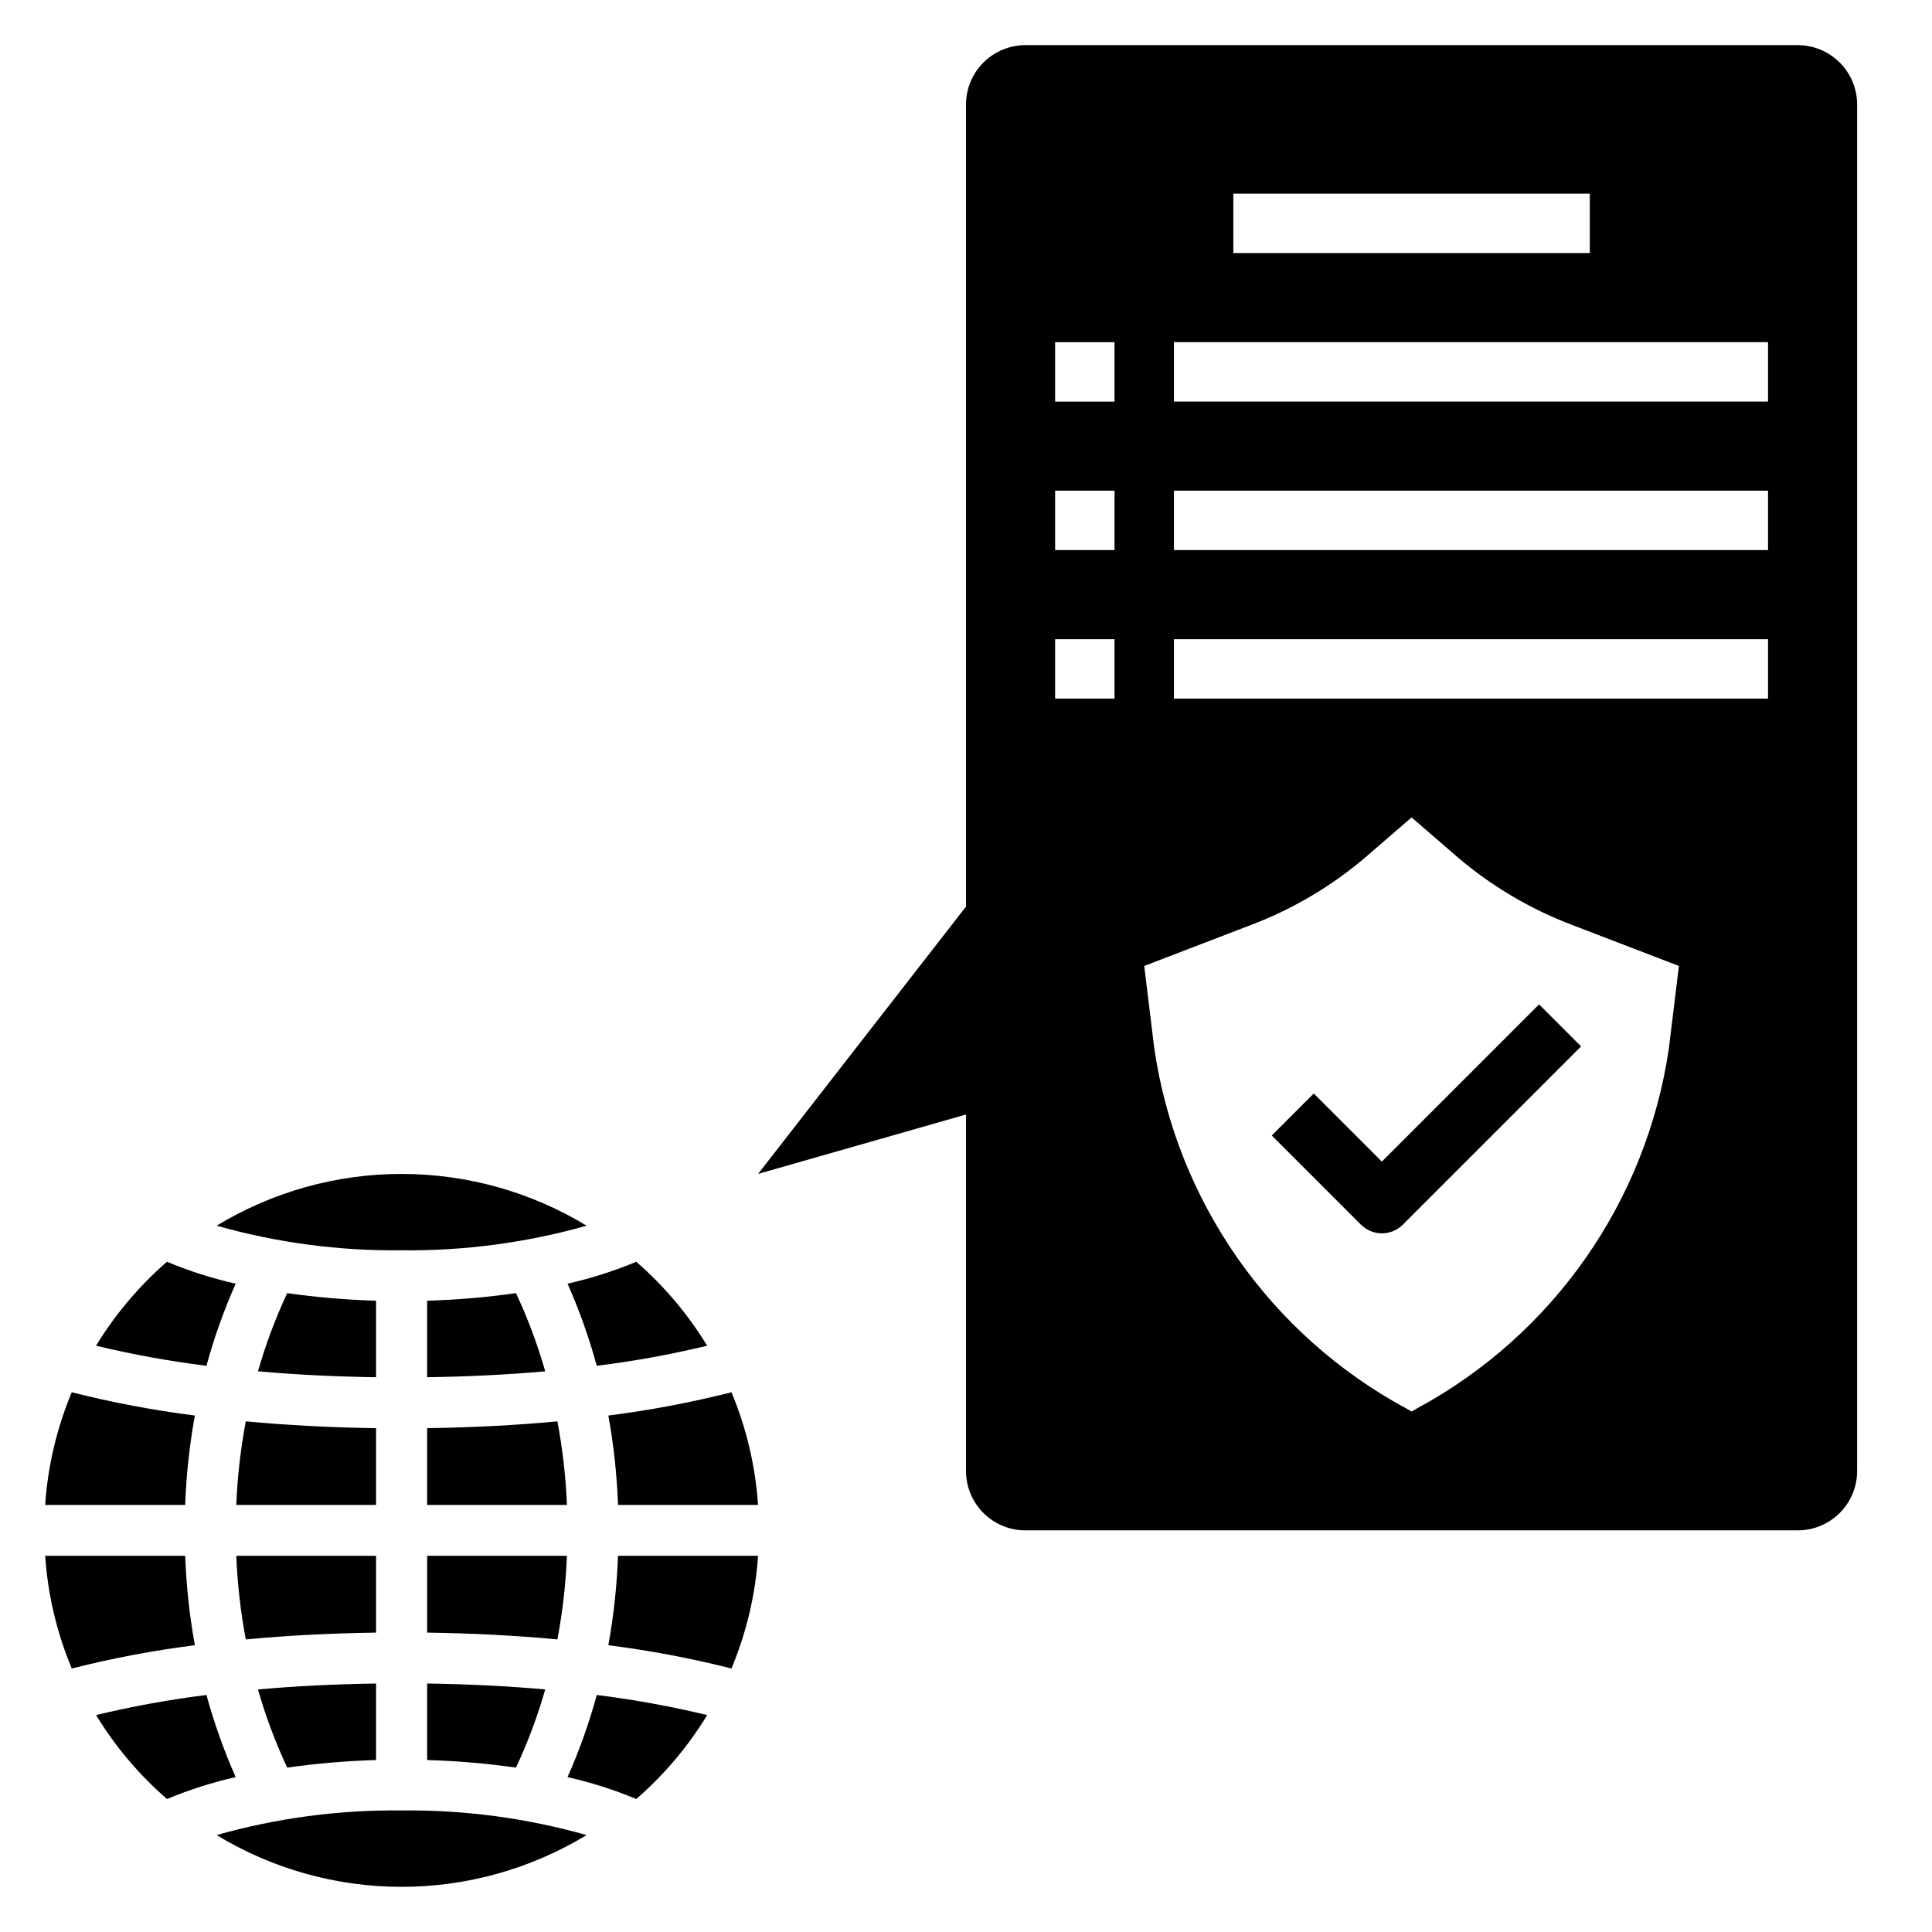 <?xml version="1.0" encoding="UTF-8"?>
<!-- Uploaded to: SVG Repo, www.svgrepo.com, Generator: SVG Repo Mixer Tools -->
<svg fill="#000000" width="800px" height="800px" version="1.1" viewBox="144 144 512 512" xmlns="http://www.w3.org/2000/svg">
 <g>
  <path d="m636.16 533.82v-362.11c0-4.176-1.66-8.18-4.613-11.133s-6.957-4.613-11.133-4.613h-204.67c-4.176 0-8.18 1.66-11.133 4.613s-4.609 6.957-4.609 11.133v212.54l-55.105 70.848 55.105-15.742v94.465c0 4.176 1.656 8.18 4.609 11.133s6.957 4.609 11.133 4.609h204.67c4.176 0 8.18-1.656 11.133-4.609s4.613-6.957 4.613-11.133zm-165.31-338.5h94.465v15.746h-94.465zm-31.488 133.82h-15.746v-15.742h15.742zm0-39.359h-15.746v-15.742h15.742zm0-39.359h-15.746v-15.742h15.742zm146.91 171.4c-5.941 40.566-30.695 75.949-66.773 95.43l-1.418 0.816-1.418-0.816c-36.078-19.48-60.832-54.863-66.77-95.43l-2.66-21.832 28.371-10.898c11.121-4.223 21.43-10.34 30.461-18.078l12.016-10.387 12.016 10.383v0.004c9.035 7.738 19.34 13.855 30.461 18.078l28.371 10.898zm26.273-92.684h-157.44v-15.742h157.44zm0-39.359h-157.44v-15.742h157.44zm0-39.359h-157.44v-15.742h157.44z"/>
  <path d="m510.21 451.84-18.051-18.051-11.133 11.133 23.617 23.617v-0.004c1.477 1.477 3.481 2.309 5.566 2.309 2.086 0 4.09-0.832 5.566-2.309l47.23-47.23-11.129-11.133z"/>
  <path d="m257.2 610.43c7.879 0.227 15.738 0.895 23.539 2.008 3.133-6.688 5.723-13.617 7.75-20.723-10.023-0.895-20.543-1.402-31.293-1.566z"/>
  <path d="m294.24 556.31h-37.039v20.344c11.859 0.176 23.477 0.762 34.52 1.809l-0.004 0.004c1.379-7.312 2.223-14.719 2.523-22.156z"/>
  <path d="m291.72 520.67c-11.043 1.047-22.66 1.633-34.52 1.809v20.344h37.043c-0.301-7.438-1.145-14.84-2.523-22.152z"/>
  <path d="m243.66 556.31h-37.043c0.301 7.438 1.145 14.844 2.523 22.156 11.043-1.047 22.66-1.633 34.52-1.809z"/>
  <path d="m250.43 455.1c-17.289 0.004-34.242 4.75-49.02 13.723 15.941 4.512 32.453 6.707 49.02 6.519 16.57 0.188 33.078-2.008 49.023-6.519-14.777-8.973-31.734-13.719-49.023-13.723z"/>
  <path d="m344.89 556.31h-37.109c-0.289 7.949-1.145 15.867-2.562 23.691 10.988 1.391 21.883 3.453 32.625 6.168 3.973-9.496 6.356-19.586 7.047-29.859z"/>
  <path d="m305.22 519.13c1.418 7.824 2.273 15.742 2.562 23.691h37.109c-0.691-10.273-3.074-20.359-7.047-29.859-10.742 2.719-21.637 4.777-32.625 6.168z"/>
  <path d="m302.15 505.95c9.848-1.223 19.613-3 29.258-5.32-5.082-8.34-11.418-15.844-18.793-22.25-5.891 2.461-11.984 4.402-18.211 5.812 3.125 7.047 5.719 14.32 7.746 21.758z"/>
  <path d="m257.2 488.7v20.281c10.75-0.16 21.27-0.668 31.293-1.566h-0.004c-2.027-7.106-4.617-14.031-7.75-20.723-7.801 1.113-15.66 1.785-23.539 2.008z"/>
  <path d="m188.25 620.76c5.891-2.457 11.984-4.402 18.211-5.809-3.125-7.051-5.715-14.324-7.746-21.762-9.844 1.227-19.613 3-29.258 5.32 5.082 8.34 11.422 15.844 18.793 22.25z"/>
  <path d="m299.45 630.31c-15.945-4.512-32.453-6.707-49.023-6.519-16.566-0.188-33.078 2.008-49.02 6.519 14.773 8.977 31.73 13.723 49.02 13.723 17.289 0 34.246-4.746 49.023-13.723z"/>
  <path d="m331.41 598.51c-9.645-2.32-19.41-4.094-29.258-5.32-2.027 7.438-4.621 14.711-7.746 21.762 6.227 1.406 12.32 3.352 18.211 5.809 7.375-6.406 13.711-13.91 18.793-22.25z"/>
  <path d="m195.64 580c-1.418-7.824-2.273-15.742-2.562-23.691h-37.109c0.695 10.273 3.074 20.363 7.047 29.859 10.742-2.715 21.637-4.777 32.625-6.168z"/>
  <path d="m243.66 488.7c-7.879-0.223-15.738-0.895-23.543-2.008-3.133 6.691-5.723 13.617-7.75 20.723 10.023 0.895 20.543 1.402 31.293 1.566z"/>
  <path d="m243.66 610.43v-20.277c-10.75 0.16-21.27 0.668-31.293 1.566v-0.004c2.027 7.106 4.617 14.035 7.75 20.723 7.805-1.113 15.664-1.781 23.543-2.008z"/>
  <path d="m195.64 519.13c-10.988-1.391-21.883-3.449-32.625-6.168-3.973 9.5-6.352 19.586-7.047 29.859h37.109c0.289-7.949 1.145-15.867 2.562-23.691z"/>
  <path d="m243.66 522.48c-11.859-0.176-23.477-0.762-34.52-1.809-1.379 7.312-2.223 14.715-2.523 22.152h37.043z"/>
  <path d="m198.71 505.95c2.031-7.438 4.621-14.711 7.746-21.758-6.227-1.41-12.32-3.352-18.211-5.812-7.371 6.406-13.711 13.91-18.793 22.25 9.645 2.32 19.414 4.098 29.258 5.32z"/>
 </g>
</svg>